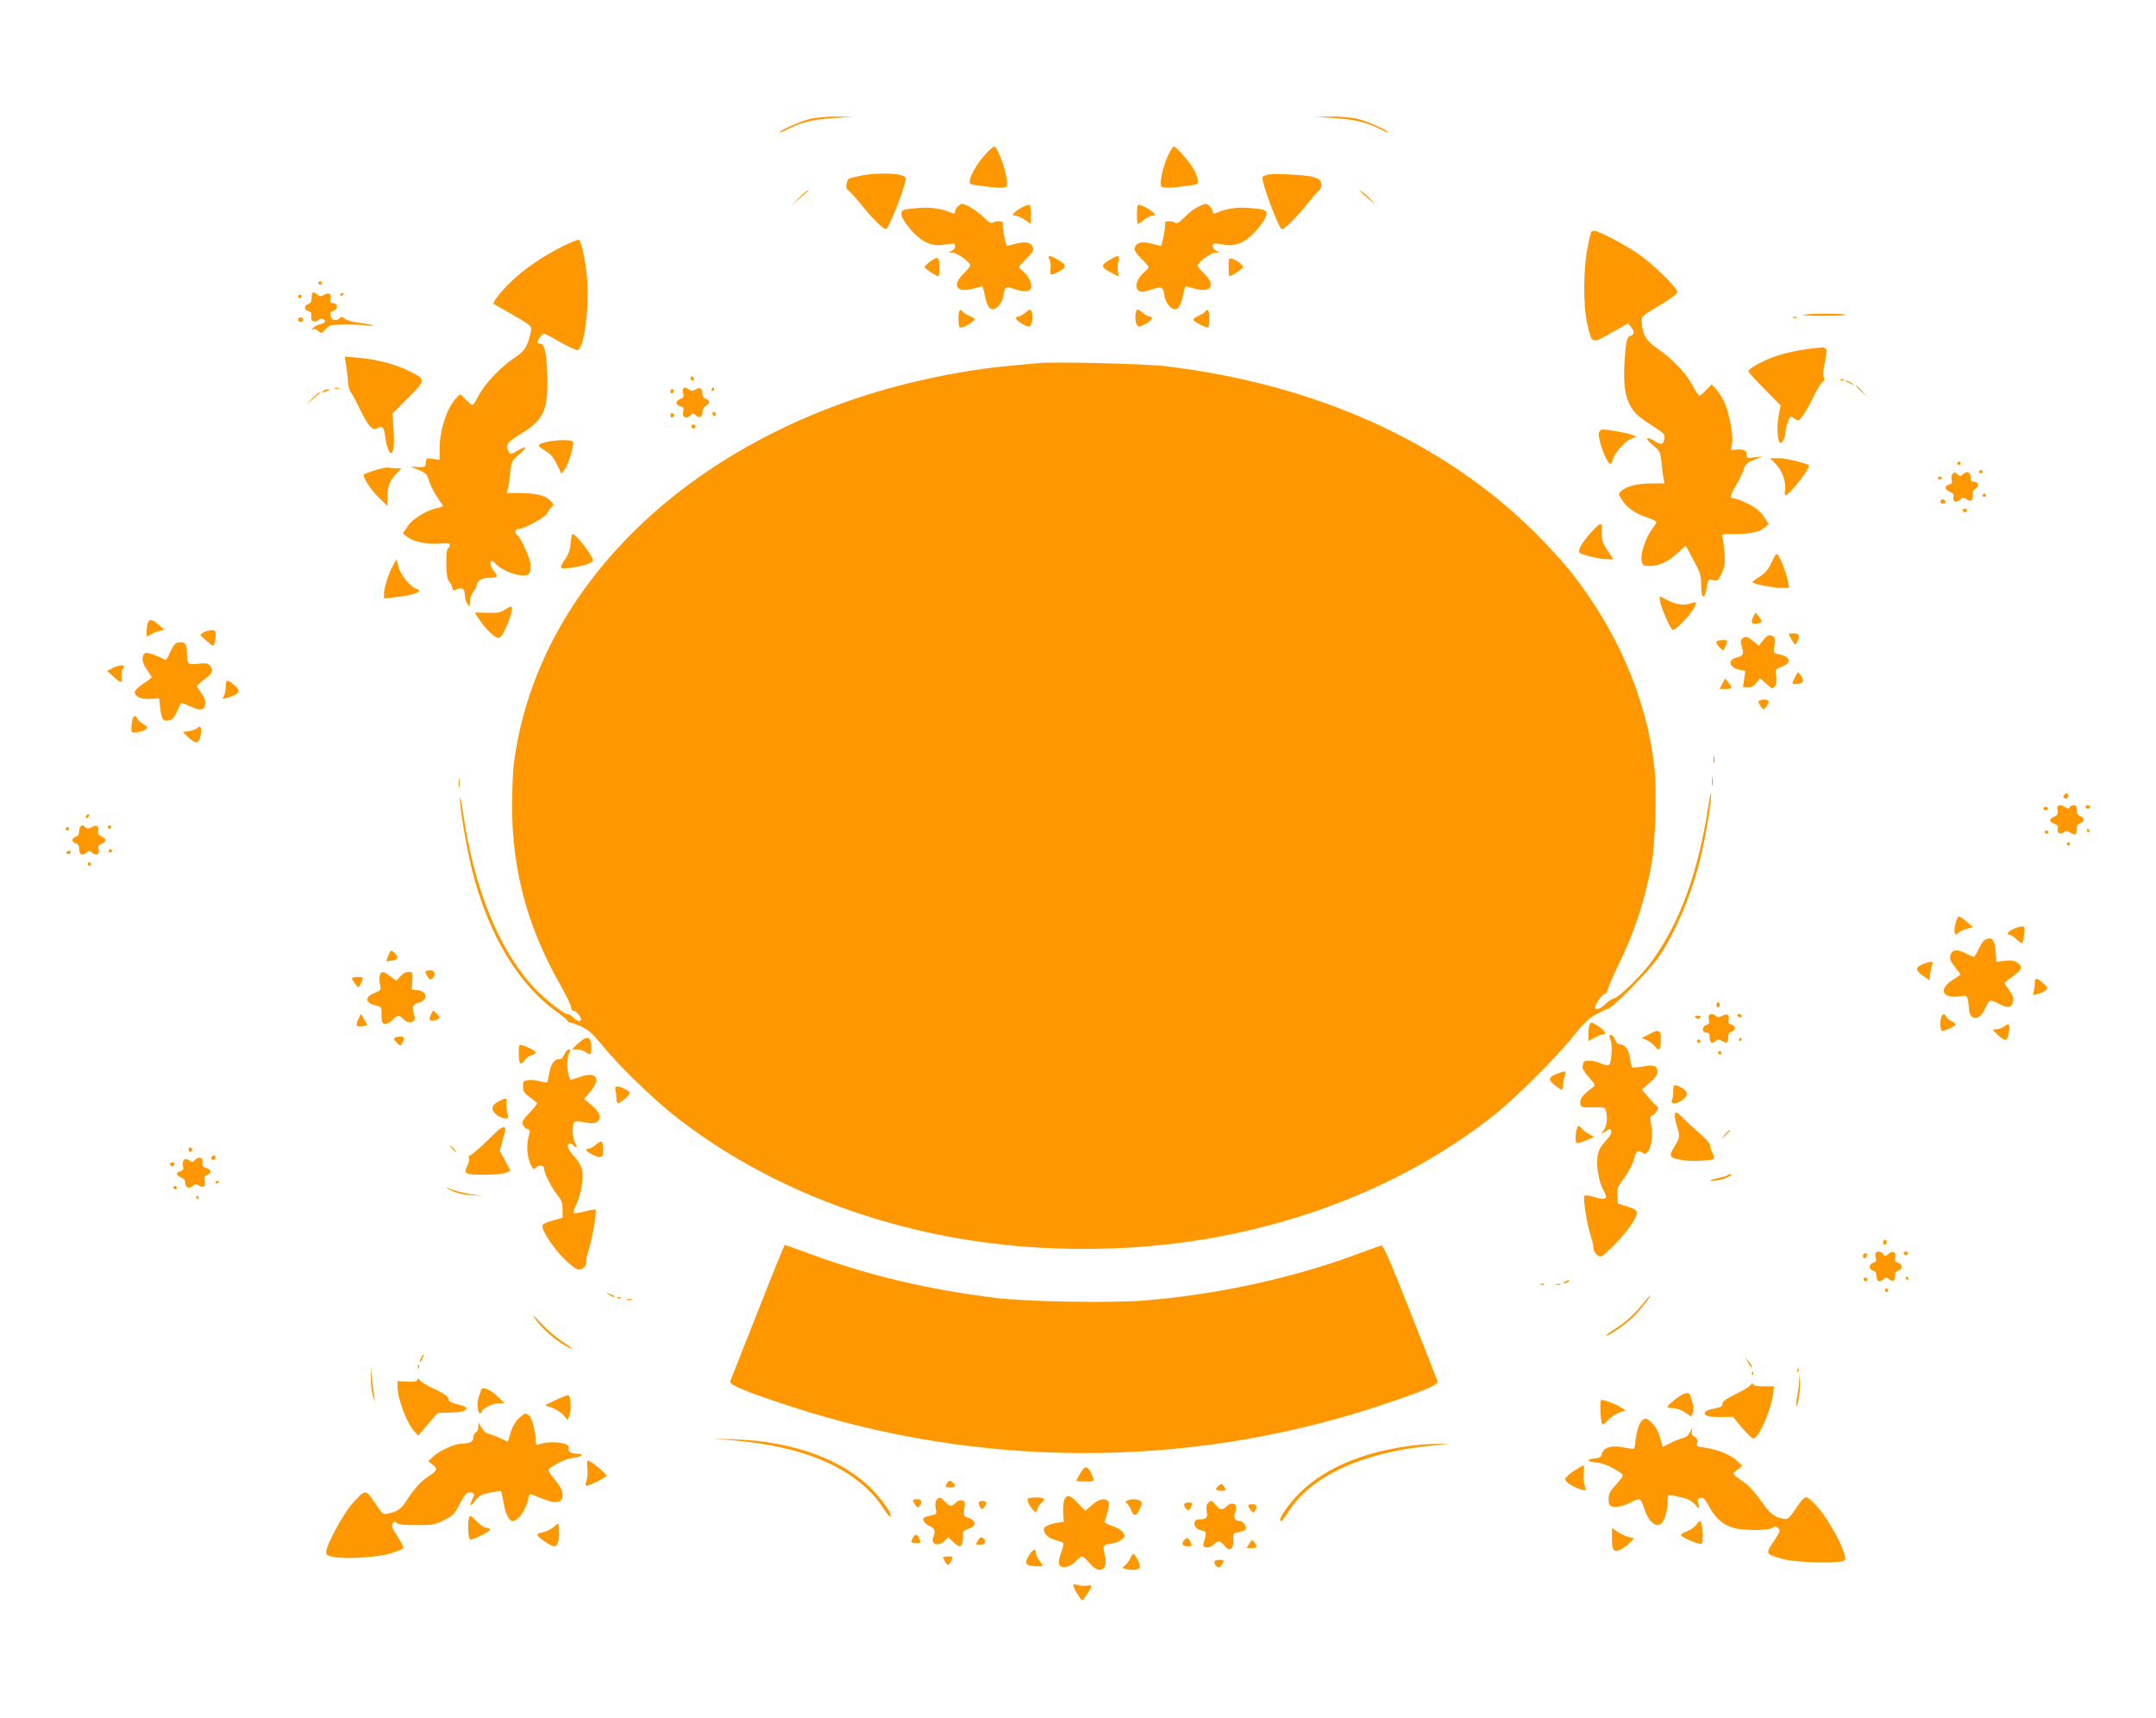 <?xml version="1.0" standalone="no"?>
<!DOCTYPE svg PUBLIC "-//W3C//DTD SVG 20010904//EN"
 "http://www.w3.org/TR/2001/REC-SVG-20010904/DTD/svg10.dtd">
<svg version="1.0" xmlns="http://www.w3.org/2000/svg"
 width="1280pt" height="1020pt" viewBox="0 0 1280 1020"
 preserveAspectRatio="xMidYMid meet">
<g transform="translate(0,1020) scale(0.1,-0.1)"
fill="#ff9800" stroke="none">
<path d="M4808 9494 c-54 -13 -178 -68 -178 -79 0 -3 21 5 48 19 79 40 152 58
272 65 l115 8 -100 1 c-55 0 -126 -6 -157 -14z"/>
<path d="M7920 9499 c120 -7 193 -25 273 -65 26 -14 47 -22 47 -19 0 11 -125
66 -182 80 -36 8 -104 14 -158 13 l-95 -1 115 -8z"/>
<path d="M5853 9287 c-47 -51 -90 -122 -95 -157 -3 -23 1 -25 47 -31 132 -18
166 -18 172 -2 14 36 -50 233 -75 233 -5 0 -27 -19 -49 -43z"/>
<path d="M6934 9276 c-29 -63 -50 -156 -41 -179 6 -16 40 -16 172 2 46 6 50 8
46 31 -1 14 -11 41 -21 60 -21 41 -107 140 -121 140 -6 0 -21 -24 -35 -54z"/>
<path d="M5101 9155 c-73 -16 -66 -12 -75 -47 -4 -20 -1 -30 12 -40 11 -7 40
-40 67 -73 70 -88 137 -155 155 -155 17 0 126 281 117 304 -11 29 -165 35
-276 11z"/>
<path d="M7525 9163 c-11 -3 -24 -9 -29 -13 -14 -13 96 -310 114 -310 18 0 85
67 155 154 26 33 56 67 66 75 12 11 16 24 13 43 -5 21 -15 28 -52 38 -50 13
-234 22 -267 13z"/>
<path d="M4742 9024 l-47 -47 50 43 c28 24 52 45 54 47 2 2 1 3 -3 3 -4 0 -28
-21 -54 -46z"/>
<path d="M8070 9068 c3 -2 28 -24 55 -48 48 -42 48 -42 15 -6 -19 21 -44 42
-55 48 -11 6 -18 9 -15 6z"/>
<path d="M5686 8974 c-9 -8 -16 -22 -16 -31 0 -11 -5 -13 -17 -8 -60 26 -124
36 -193 31 -42 -3 -84 -8 -93 -12 -25 -9 -21 -36 11 -80 76 -104 145 -142 230
-126 28 5 54 7 57 4 12 -12 3 -33 -17 -42 -22 -8 -22 -9 5 -9 29 -1 106 -57
107 -76 0 -6 -18 -29 -40 -50 -70 -69 -42 -115 55 -89 28 7 52 13 55 14 4 0
12 -27 18 -60 16 -75 41 -94 78 -59 13 13 27 39 30 60 10 58 15 61 63 44 53
-18 85 -19 98 -2 16 19 -4 73 -37 101 -17 13 -30 28 -30 31 0 4 20 26 44 50
32 31 43 49 39 63 -8 32 -41 41 -98 26 -27 -7 -53 -13 -56 -14 -8 0 -32 127
-26 137 7 12 -46 13 -60 1 -8 -6 -24 3 -52 31 -37 37 -107 81 -130 81 -5 0
-17 -7 -25 -16z"/>
<path d="M6069 8970 c-19 -10 -41 -26 -48 -34 -12 -14 -10 -16 6 -16 11 0 37
-11 57 -25 l36 -24 0 54 c0 29 -3 56 -7 58 -5 3 -24 -3 -44 -13z"/>
<path d="M6756 8983 c-8 -8 -8 -113 0 -113 3 0 19 11 36 25 16 14 39 25 50 25
17 0 19 2 7 16 -17 20 -85 55 -93 47z"/>
<path d="M7107 8969 c-21 -11 -56 -38 -77 -61 -30 -30 -43 -38 -53 -30 -14 12
-68 11 -60 -1 6 -10 -18 -137 -26 -137 -3 1 -28 7 -56 14 -57 15 -90 6 -98
-26 -4 -14 7 -32 39 -63 24 -24 44 -47 44 -51 0 -4 -14 -19 -30 -33 -40 -34
-55 -84 -32 -104 15 -13 24 -13 77 4 66 20 69 18 79 -40 3 -21 17 -47 30 -60
37 -35 62 -16 78 59 6 33 14 60 18 60 3 -1 28 -7 55 -14 97 -26 125 20 55 89
-22 21 -40 43 -40 47 0 20 77 78 105 78 28 1 29 2 8 10 -22 9 -31 34 -15 44 4
2 29 0 56 -6 81 -17 152 22 228 126 32 44 36 71 11 80 -9 4 -51 9 -93 12 -69
5 -133 -5 -192 -31 -13 -5 -18 -3 -18 8 0 19 -27 47 -43 47 -7 -1 -29 -10 -50
-21z"/>
<path d="M9446 8822 c-2 -4 -12 -48 -22 -97 -24 -124 -25 -344 -1 -446 28
-123 27 -122 143 -55 l99 56 18 -21 c22 -27 22 -45 -2 -52 -23 -6 -29 -35 -37
-167 -7 -124 5 -203 41 -260 25 -40 47 -58 150 -124 41 -26 49 -36 47 -56 -6
-40 -18 -44 -56 -20 -55 33 -64 19 -14 -22 43 -35 45 -39 52 -105 3 -37 9 -80
12 -95 l6 -28 -73 0 c-81 0 -141 -13 -176 -39 -28 -20 -28 -22 2 -67 30 -44
78 -75 152 -99 34 -11 50 -21 46 -29 -4 -6 -17 -26 -30 -44 -37 -56 -64 -140
-57 -178 6 -33 8 -34 51 -34 53 0 110 27 168 81 l43 40 46 -86 c41 -76 46 -92
46 -150 0 -38 4 -65 10 -65 12 0 16 10 25 64 6 36 8 38 36 32 27 -5 31 -2 50
40 18 37 21 57 17 122 -3 42 -9 85 -13 95 -6 15 1 17 76 17 94 0 143 11 177
40 l23 19 -30 45 c-22 32 -49 53 -93 75 -33 17 -69 31 -79 31 -31 0 -30 16 6
76 20 33 41 76 47 96 9 32 18 41 62 58 l51 21 -47 -6 c-43 -6 -48 -4 -48 14 0
26 -17 36 -59 32 l-34 -3 6 39 c8 49 -15 173 -42 237 -12 27 -34 64 -50 82
l-29 32 -33 -34 c-18 -19 -36 -34 -40 -34 -4 0 -23 28 -41 62 -39 74 -118 156
-208 219 -69 47 -89 82 -93 158 -2 34 0 36 103 96 59 35 106 69 108 79 5 24
-145 170 -238 233 -82 55 -231 133 -254 133 -8 0 -17 -4 -20 -8z"/>
<path d="M3337 8736 c-119 -61 -218 -128 -299 -204 -61 -58 -116 -128 -107
-136 2 -2 42 -25 89 -51 128 -73 139 -82 133 -108 -21 -96 -34 -117 -96 -159
-86 -58 -177 -154 -216 -227 -33 -62 -33 -62 -54 -44 -12 10 -29 26 -38 37
-17 19 -17 19 -43 -10 -54 -59 -96 -189 -96 -298 l0 -66 -39 6 c-38 6 -40 5
-43 -22 -3 -27 -5 -29 -48 -27 l-45 3 39 -15 c53 -20 61 -28 75 -74 6 -22 27
-63 46 -91 19 -29 35 -53 35 -55 0 -2 -15 -7 -32 -10 -67 -15 -146 -63 -177
-108 l-30 -44 29 -22 c39 -28 120 -45 192 -38 45 4 58 2 58 -8 0 -8 -4 -17
-10 -20 -16 -10 -13 -180 4 -194 8 -7 17 -23 20 -37 6 -21 9 -23 27 -13 31 16
49 4 49 -34 0 -18 7 -42 15 -53 14 -18 14 -17 15 14 0 19 9 45 20 59 11 14 20
32 20 39 0 26 31 44 76 44 49 0 53 6 24 43 -31 40 -22 81 10 42 25 -30 102
-66 149 -70 53 -5 61 4 61 65 0 28 -61 164 -79 174 -18 11 -13 36 8 36 33 0
162 71 171 94 4 12 15 28 24 35 15 13 15 16 -6 38 -29 31 -87 46 -181 46 l-79
0 8 26 c3 14 10 57 13 95 7 65 9 70 49 105 55 47 54 60 -3 27 -43 -26 -44 -26
-55 -7 -21 40 -11 55 73 106 141 86 164 143 155 374 -5 118 -17 161 -43 161
-8 0 -15 3 -15 8 0 12 30 52 39 52 5 0 48 -23 96 -50 48 -28 95 -50 104 -48
43 8 75 296 52 468 -14 106 -33 183 -46 187 -5 1 -49 -17 -98 -41z"/>
<path d="M6231 8659 c6 -12 9 -37 6 -55 -6 -38 1 -41 42 -20 55 29 57 42 8 70
-55 33 -72 34 -56 5z"/>
<path d="M6582 8654 c-49 -30 -46 -41 21 -76 l40 -20 -6 30 c-3 17 -2 44 3 61
11 39 0 40 -58 5z"/>
<path d="M5523 8648 c-18 -13 -33 -28 -33 -34 0 -9 69 -54 82 -54 3 0 5 25 5
55 0 62 -7 66 -54 33z"/>
<path d="M7294 8615 c0 -30 2 -55 4 -55 14 0 82 46 82 54 -1 13 -37 41 -65 50
-19 5 -21 2 -21 -49z"/>
<path d="M1890 8520 c0 -5 5 -10 10 -10 6 0 10 5 10 10 0 6 -4 10 -10 10 -5 0
-10 -4 -10 -10z"/>
<path d="M1857 8463 c-4 -3 -7 -19 -7 -34 0 -19 -6 -30 -20 -34 -26 -8 -26
-35 1 -42 15 -4 19 -12 17 -32 -2 -19 2 -27 16 -29 10 -2 22 2 26 8 9 14 40 7
40 -9 0 -5 -13 -12 -29 -16 -16 -3 -36 -14 -43 -23 -11 -13 -11 -14 0 -8 8 5
21 1 32 -9 18 -16 20 -16 42 10 22 25 30 27 108 28 47 1 110 -1 140 -5 37 -5
46 -4 26 2 -15 5 -53 12 -85 16 -31 3 -64 13 -74 22 -13 12 -20 13 -29 4 -17
-17 -45 -15 -52 4 -10 25 -7 32 14 39 28 9 27 45 -1 45 -17 0 -20 5 -17 25 7
32 -7 41 -38 25 -20 -11 -27 -11 -42 3 -10 10 -22 14 -25 10z"/>
<path d="M2020 8449 c0 -5 5 -7 10 -4 6 3 10 8 10 11 0 2 -4 4 -10 4 -5 0 -10
-5 -10 -11z"/>
<path d="M1770 8440 c0 -5 5 -10 10 -10 6 0 10 5 10 10 0 6 -4 10 -10 10 -5 0
-10 -4 -10 -10z"/>
<path d="M6087 8344 c-16 -13 -35 -24 -43 -24 -26 0 -10 -24 29 -45 33 -17 39
-18 47 -5 11 18 13 70 2 87 -5 8 -16 4 -35 -13z"/>
<path d="M6746 8354 c-9 -23 -7 -67 4 -84 8 -13 14 -12 47 5 39 21 55 45 30
45 -9 0 -29 11 -45 25 -25 21 -31 23 -36 9z"/>
<path d="M5690 8311 c0 -28 4 -52 8 -55 10 -6 60 19 81 39 12 12 9 16 -21 28
-20 8 -39 20 -42 26 -15 24 -26 8 -26 -38z"/>
<path d="M7154 8349 c-3 -6 -22 -17 -41 -25 -18 -8 -31 -19 -28 -24 10 -15 82
-50 89 -43 3 4 6 28 6 55 0 46 -11 61 -26 37z"/>
<path d="M10705 8331 c-16 -3 40 -6 124 -6 83 0 142 3 129 7 -29 8 -214 8
-253 -1z"/>
<path d="M1776 8313 c-11 -11 -6 -23 9 -23 8 0 15 4 15 9 0 13 -16 22 -24 14z"/>
<path d="M10648 8313 c7 -3 16 -2 19 1 4 3 -2 6 -13 5 -11 0 -14 -3 -6 -6z"/>
<path d="M10780 8134 c-83 -8 -180 -28 -245 -51 -74 -26 -155 -72 -155 -87 0
-5 43 -53 96 -106 l95 -97 -12 -65 c-12 -66 -5 -158 11 -158 14 0 30 35 30 65
0 14 7 41 15 61 14 34 15 35 39 19 23 -16 25 -15 49 17 14 18 42 68 63 111 20
44 45 84 55 90 12 8 14 15 7 26 -7 11 -5 40 6 91 12 57 12 76 3 82 -7 4 -14 7
-17 6 -3 -1 -21 -3 -40 -4z"/>
<path d="M2055 8029 c5 -30 10 -73 11 -97 1 -23 8 -50 16 -60 8 -9 33 -55 55
-102 51 -104 75 -130 105 -111 27 17 38 4 45 -50 6 -52 22 -99 34 -99 16 0 22
53 15 144 l-6 91 92 92 c108 108 108 110 7 160 -80 40 -190 69 -299 79 l-83 7
8 -54z"/>
<path d="M6160 8044 c-19 -2 -91 -9 -160 -15 -281 -25 -617 -95 -896 -187
-1147 -378 -1934 -1214 -2054 -2182 -5 -46 -10 -155 -10 -242 0 -383 92 -724
286 -1064 35 -62 64 -121 64 -133 0 -12 6 -21 14 -21 14 0 46 -36 46 -52 0
-16 -31 -8 -47 12 -10 11 -25 20 -35 20 -23 0 -153 105 -211 171 -202 228
-343 582 -407 1018 -10 69 -18 113 -19 96 -2 -58 40 -309 74 -440 97 -379 276
-675 508 -837 31 -23 57 -45 57 -49 0 -5 6 -9 14 -9 7 0 38 -11 67 -24 43 -20
68 -42 124 -111 91 -113 293 -310 422 -413 491 -389 1123 -653 1807 -752 407
-59 854 -59 1261 0 683 99 1316 362 1805 750 130 103 371 343 473 472 60 75
90 103 134 127 31 17 61 31 66 31 27 0 254 232 311 318 107 163 200 391 250
614 28 126 57 303 55 345 -1 16 -7 -12 -15 -62 -60 -396 -167 -694 -332 -924
-58 -83 -196 -219 -228 -227 -14 -4 -38 -19 -54 -35 -28 -29 -60 -39 -60 -19
0 18 44 80 57 80 7 0 15 12 19 28 3 15 32 81 64 147 98 202 155 378 196 600
22 119 30 441 15 577 -46 403 -220 806 -499 1158 -41 52 -136 156 -211 230
-542 538 -1303 880 -2191 986 -127 15 -672 28 -760 18z"/>
<path d="M4100 7956 c0 -9 5 -16 10 -16 6 0 10 4 10 9 0 6 -4 13 -10 16 -5 3
-10 -1 -10 -9z"/>
<path d="M10928 7943 c7 -3 16 -2 19 1 4 3 -2 6 -13 5 -11 0 -14 -3 -6 -6z"/>
<path d="M10961 7936 c2 -2 15 -9 29 -15 24 -11 24 -11 6 3 -16 13 -49 24 -35
12z"/>
<path d="M11020 7907 c0 -2 15 -16 33 -33 l32 -29 -29 33 c-28 30 -36 37 -36
29z"/>
<path d="M1988 7893 c6 -2 18 -2 25 0 6 3 1 5 -13 5 -14 0 -19 -2 -12 -5z"/>
<path d="M4057 7894 c-4 -4 -4 -17 -1 -30 5 -19 1 -26 -20 -34 -29 -11 -26
-35 6 -43 16 -5 19 -11 14 -32 -8 -32 18 -45 42 -22 14 15 17 15 33 1 22 -20
39 -10 39 21 0 14 9 29 20 35 11 6 20 17 20 24 0 8 -9 16 -20 19 -13 3 -20 14
-20 30 0 33 -14 41 -40 25 -16 -10 -24 -10 -40 0 -23 14 -24 14 -33 6z"/>
<path d="M4225 7890 c-3 -5 -1 -10 4 -10 6 0 11 5 11 10 0 6 -2 10 -4 10 -3 0
-8 -4 -11 -10z"/>
<path d="M1920 7880 c-18 -12 -2 -12 25 0 13 6 15 9 5 9 -8 0 -22 -4 -30 -9z"/>
<path d="M3980 7874 c0 -8 5 -12 10 -9 6 3 10 10 10 16 0 5 -4 9 -10 9 -5 0
-10 -7 -10 -16z"/>
<path d="M1852 7833 l-38 -38 36 30 c19 16 39 33 45 37 5 5 6 8 2 8 -4 0 -25
-17 -45 -37z"/>
<path d="M4230 7746 c0 -9 5 -16 10 -16 6 0 10 4 10 9 0 6 -4 13 -10 16 -5 3
-10 -1 -10 -9z"/>
<path d="M3980 7735 c0 -9 5 -15 11 -13 6 2 11 8 11 13 0 5 -5 11 -11 13 -6 2
-11 -4 -11 -13z"/>
<path d="M4106 7665 c4 -8 10 -12 15 -9 14 8 10 24 -6 24 -9 0 -12 -6 -9 -15z"/>
<path d="M9494 7635 c-12 -30 37 -172 65 -189 5 -4 12 8 16 25 9 38 70 108
110 125 l30 12 -28 11 c-28 11 -138 31 -170 31 -10 0 -20 -7 -23 -15z"/>
<path d="M3263 7580 c-76 -16 -81 -24 -30 -53 35 -21 52 -40 73 -83 l27 -56
18 23 c19 25 47 107 51 149 3 23 0 25 -47 27 -27 1 -69 -3 -92 -7z"/>
<path d="M10543 7445 c38 -39 62 -107 55 -155 -3 -16 -2 -30 2 -30 21 0 140
149 140 176 0 10 -136 44 -177 44 l-54 0 34 -35z"/>
<path d="M11620 7450 c0 -5 5 -10 10 -10 6 0 10 5 10 10 0 6 -4 10 -10 10 -5
0 -10 -4 -10 -10z"/>
<path d="M2225 7408 c-33 -11 -62 -22 -64 -24 -12 -10 37 -88 85 -135 l54 -53
0 51 c0 65 13 99 53 141 l31 32 -30 0 c-16 0 -38 2 -49 4 -11 2 -47 -5 -80
-16z"/>
<path d="M11750 7400 c0 -5 5 -10 10 -10 6 0 10 5 10 10 0 6 -4 10 -10 10 -5
0 -10 -4 -10 -10z"/>
<path d="M11592 7387 c-6 -7 -9 -23 -5 -36 4 -17 1 -23 -16 -28 -29 -7 -26
-31 5 -43 20 -8 25 -15 21 -31 -7 -27 18 -36 41 -15 16 14 20 14 39 1 25 -18
39 -5 35 32 -2 13 4 26 17 32 24 13 17 41 -10 41 -14 0 -19 7 -19 25 0 32 -24
42 -46 20 -15 -14 -18 -15 -34 0 -14 13 -19 13 -28 2z"/>
<path d="M11505 7360 c4 -6 11 -8 16 -5 14 9 11 15 -7 15 -8 0 -12 -5 -9 -10z"/>
<path d="M11770 7260 c0 -5 5 -10 10 -10 6 0 10 5 10 10 0 6 -4 10 -10 10 -5
0 -10 -4 -10 -10z"/>
<path d="M11526 7233 c-11 -11 -6 -23 9 -23 8 0 15 4 15 9 0 13 -16 22 -24 14z"/>
<path d="M11652 7169 c2 -6 8 -10 13 -10 5 0 11 4 13 10 2 6 -4 11 -13 11 -9
0 -15 -5 -13 -11z"/>
<path d="M9445 7038 c-53 -59 -80 -107 -68 -119 13 -13 123 -39 164 -39 l38 0
-35 51 c-32 47 -39 77 -34 137 2 34 -14 27 -65 -30z"/>
<path d="M3388 6975 c-4 -41 -13 -67 -36 -100 -36 -51 -30 -56 47 -44 74 11
121 28 121 43 0 26 -101 156 -121 156 -3 0 -9 -25 -11 -55z"/>
<path d="M10518 6862 c-20 -43 -37 -64 -72 -86 -26 -16 -44 -31 -42 -34 11
-10 124 -32 170 -32 l48 0 -7 37 c-8 45 -41 134 -58 156 -10 15 -15 10 -39
-41z"/>
<path d="M2337 6850 c-26 -43 -57 -138 -57 -173 l0 -30 63 7 c119 14 176 35
129 50 -36 12 -94 84 -106 130 l-12 46 -17 -30z"/>
<path d="M9856 6628 c8 -42 64 -168 75 -168 15 0 80 63 110 106 37 54 37 67 3
54 -42 -16 -88 -11 -140 15 -27 14 -50 25 -51 25 -1 0 0 -15 3 -32z"/>
<path d="M2995 6579 c-24 -16 -43 -19 -102 -17 -40 2 -73 2 -73 0 0 -2 13 -22
29 -45 44 -63 97 -111 116 -103 28 11 94 187 69 185 -5 0 -22 -9 -39 -20z"/>
<path d="M10411 6543 c-19 -37 -14 -50 19 -45 35 5 37 12 11 43 l-18 23 -12
-21z"/>
<path d="M876 6498 c-3 -13 -6 -36 -6 -52 0 -27 1 -28 23 -14 12 8 36 18 52
22 l30 8 -33 29 c-39 35 -58 37 -66 7z"/>
<path d="M1213 6448 c-13 -6 -23 -14 -23 -17 0 -3 18 -20 39 -38 38 -32 39
-32 45 -10 3 12 6 34 6 50 0 22 -4 27 -22 26 -13 0 -33 -5 -45 -11z"/>
<path d="M10620 6435 c0 -2 9 -19 19 -36 18 -30 20 -30 30 -11 19 36 14 52
-19 52 -16 0 -30 -2 -30 -5z"/>
<path d="M10467 6398 l-25 -31 -32 26 c-35 30 -52 33 -69 13 -8 -9 -8 -21 0
-45 14 -41 7 -57 -29 -64 -58 -12 -48 -61 15 -73 l35 -7 -7 -48 -7 -49 30 0
c21 0 36 8 50 27 l20 27 38 -33 c36 -32 38 -33 51 -15 10 13 12 32 8 60 -6 40
-5 41 35 57 60 23 50 59 -19 73 -33 7 -33 7 -26 52 5 32 3 47 -7 53 -23 15
-36 10 -61 -23z"/>
<path d="M10190 6387 c0 -14 38 -54 43 -46 2 2 8 16 15 32 11 26 11 27 -23 27
-23 0 -35 -5 -35 -13z"/>
<path d="M1048 6383 c-9 -2 -26 -27 -38 -54 -11 -28 -24 -49 -28 -47 -53 28
-105 46 -116 42 -28 -11 -26 -57 5 -98 16 -22 29 -43 29 -46 0 -4 -22 -21 -50
-39 -27 -18 -50 -40 -50 -49 0 -28 37 -44 93 -41 l52 3 6 -58 c8 -67 18 -81
54 -72 19 5 32 20 47 54 11 26 22 48 23 50 1 1 26 -9 55 -22 40 -18 58 -22 72
-15 26 14 23 56 -7 95 -14 18 -25 37 -25 41 0 5 20 23 45 41 47 33 55 54 30
82 -12 13 -25 15 -67 10 -62 -8 -68 -3 -68 61 0 60 -15 75 -62 62z"/>
<path d="M666 6233 l-30 -16 37 -33 c45 -42 55 -42 49 -5 -2 16 1 38 7 50 10
19 9 21 -11 21 -13 -1 -36 -8 -52 -17z"/>
<path d="M10656 6178 c-20 -39 -20 -38 7 -38 41 0 51 14 32 44 -10 14 -19 26
-20 26 -2 0 -11 -14 -19 -32z"/>
<path d="M10226 6142 l-17 -32 36 0 c40 0 42 5 16 39 l-19 24 -16 -31z"/>
<path d="M1340 6124 c0 -19 -5 -44 -11 -56 -10 -18 -8 -19 13 -13 84 27 92 39
49 77 -41 37 -51 35 -51 -8z"/>
<path d="M10440 6034 c0 -5 7 -19 15 -30 15 -19 15 -19 30 0 24 31 19 45 -15
43 -16 -1 -30 -7 -30 -13z"/>
<path d="M786 5928 c-3 -13 -6 -36 -6 -52 0 -27 2 -28 36 -23 20 3 42 11 50
18 12 10 10 15 -16 31 -17 10 -33 25 -36 33 -9 22 -21 18 -28 -7z"/>
<path d="M1173 5879 c-7 -7 -29 -15 -50 -19 l-38 -6 34 -32 c44 -42 64 -38 72
13 8 43 0 62 -18 44z"/>
<path d="M10172 5690 c0 -19 2 -27 5 -17 2 9 2 25 0 35 -3 9 -5 1 -5 -18z"/>
<path d="M10163 5560 c0 -25 2 -35 4 -22 2 12 2 32 0 45 -2 12 -4 2 -4 -23z"/>
<path d="M2723 5550 c0 -25 2 -35 4 -22 2 12 2 32 0 45 -2 12 -4 2 -4 -23z"/>
<path d="M12257 5483 c-12 -11 -8 -23 8 -23 8 0 15 7 15 15 0 16 -12 20 -23 8z"/>
<path d="M12217 5414 c-4 -4 -4 -17 -1 -29 4 -16 -1 -24 -20 -33 -33 -15 -33
-30 0 -42 20 -8 25 -15 21 -31 -7 -24 17 -37 37 -19 12 9 20 8 39 -4 28 -19
37 -13 37 25 0 18 6 28 20 32 11 3 20 12 20 20 0 9 -9 19 -20 22 -14 4 -20 15
-20 36 0 22 -5 29 -19 29 -11 0 -21 -6 -24 -12 -3 -10 -9 -10 -26 0 -23 14
-35 15 -44 6z"/>
<path d="M12382 5409 c2 -6 8 -10 13 -10 5 0 11 4 13 10 2 6 -4 11 -13 11 -9
0 -15 -5 -13 -11z"/>
<path d="M12132 5399 c2 -6 8 -10 13 -10 5 0 11 4 13 10 2 6 -4 11 -13 11 -9
0 -15 -5 -13 -11z"/>
<path d="M517 5363 c-4 -3 -7 -11 -7 -17 0 -6 5 -5 12 2 6 6 9 14 7 17 -3 3
-9 2 -12 -2z"/>
<path d="M477 5293 c-4 -3 -7 -17 -7 -31 0 -15 -7 -26 -20 -29 -11 -3 -20 -12
-20 -20 0 -8 9 -17 20 -20 14 -4 20 -14 20 -33 0 -34 18 -43 43 -22 15 14 19
13 35 -1 23 -21 47 -7 37 22 -5 16 -1 23 20 33 30 13 28 29 -4 43 -16 7 -21
16 -18 33 6 29 -9 38 -39 21 -19 -10 -27 -10 -36 -1 -14 14 -22 15 -31 5z"/>
<path d="M640 5290 c0 -5 5 -10 10 -10 6 0 10 5 10 10 0 6 -4 10 -10 10 -5 0
-10 -4 -10 -10z"/>
<path d="M390 5280 c0 -5 5 -10 10 -10 6 0 10 5 10 10 0 6 -4 10 -10 10 -5 0
-10 -4 -10 -10z"/>
<path d="M12390 5270 c0 -5 5 -10 11 -10 5 0 7 5 4 10 -3 6 -8 10 -11 10 -2 0
-4 -4 -4 -10z"/>
<path d="M12140 5260 c0 -5 5 -10 10 -10 6 0 10 5 10 10 0 6 -4 10 -10 10 -5
0 -10 -4 -10 -10z"/>
<path d="M12270 5190 c0 -5 5 -10 10 -10 6 0 10 5 10 10 0 6 -4 10 -10 10 -5
0 -10 -4 -10 -10z"/>
<path d="M645 5150 c-3 -5 1 -10 10 -10 9 0 13 5 10 10 -3 6 -8 10 -10 10 -2
0 -7 -4 -10 -10z"/>
<path d="M395 5140 c-3 -5 1 -10 9 -10 9 0 16 5 16 10 0 6 -4 10 -9 10 -6 0
-13 -4 -16 -10z"/>
<path d="M520 5070 c0 -5 5 -10 10 -10 6 0 10 5 10 10 0 6 -4 10 -10 10 -5 0
-10 -4 -10 -10z"/>
<path d="M11610 4719 c-6 -23 -9 -48 -5 -56 5 -14 7 -14 23 0 9 8 32 19 51 24
l34 9 -37 32 c-20 18 -41 32 -46 32 -5 0 -14 -18 -20 -41z"/>
<path d="M11953 4685 c-32 -14 -45 -35 -21 -35 7 0 24 -12 40 -27 15 -14 31
-24 34 -20 4 3 9 26 11 52 5 39 3 45 -13 45 -11 -1 -34 -7 -51 -15z"/>
<path d="M11788 4623 c-9 -2 -27 -26 -39 -54 -13 -27 -26 -49 -31 -49 -5 0
-27 9 -49 21 -51 26 -81 22 -90 -12 -5 -21 0 -35 27 -69 19 -24 34 -44 34 -45
0 -1 -22 -16 -50 -34 -82 -53 -59 -110 40 -96 47 6 47 6 54 -26 3 -17 6 -42 6
-55 0 -12 7 -29 15 -38 24 -24 61 -1 82 50 10 24 24 44 31 44 7 0 31 -9 53
-21 50 -25 70 -22 80 13 6 22 1 36 -22 68 -16 22 -29 42 -29 44 0 2 23 20 50
40 56 40 61 58 25 82 -19 12 -37 15 -74 10 l-49 -6 -4 61 c-4 54 -18 82 -38
78 -3 -1 -13 -3 -22 -6z"/>
<path d="M2306 4529 c-8 -19 -14 -35 -13 -35 1 -1 17 1 35 3 37 6 41 22 12 48
-19 17 -20 17 -34 -16z"/>
<path d="M11413 4475 c-43 -18 -42 -36 5 -69 l37 -26 5 42 c3 24 9 49 13 56
11 16 -19 15 -60 -3z"/>
<path d="M2527 4434 c-3 -4 1 -17 10 -30 12 -19 19 -22 29 -13 23 19 17 49 -9
49 -13 0 -26 -3 -30 -6z"/>
<path d="M2255 4410 c-3 -10 -3 -35 1 -54 6 -34 5 -36 -35 -52 -58 -23 -53
-60 10 -73 33 -7 34 -8 34 -57 0 -42 3 -49 20 -52 12 -2 31 8 45 23 28 30 41
31 65 5 33 -36 81 -17 64 25 -16 42 -10 63 20 70 63 14 62 71 -2 77 l-32 3 3
53 c3 50 3 52 -23 52 -16 0 -35 -10 -49 -27 l-23 -26 -35 26 c-42 32 -55 34
-63 7z"/>
<path d="M2090 4392 c0 -11 30 -52 38 -52 4 0 13 14 19 30 11 30 11 30 -23 30
-19 0 -34 -3 -34 -8z"/>
<path d="M12080 4363 c0 -16 -3 -38 -6 -50 -6 -21 -4 -22 27 -13 18 5 39 16
47 23 11 12 8 18 -18 41 -40 33 -50 33 -50 -1z"/>
<path d="M10190 4235 c0 -8 5 -15 10 -15 6 0 10 7 10 15 0 8 -4 15 -10 15 -5
0 -10 -7 -10 -15z"/>
<path d="M2561 4182 c-6 -11 -11 -25 -11 -31 0 -14 30 -14 50 -1 13 8 12 12
-6 31 l-22 21 -11 -20z"/>
<path d="M2127 4148 c-18 -36 -10 -48 29 -40 29 5 29 4 5 42 l-18 31 -16 -33z"/>
<path d="M10147 4174 c-4 -4 -4 -17 -1 -30 4 -16 1 -24 -15 -29 -28 -8 -28
-45 -1 -45 16 0 20 -7 20 -30 0 -32 17 -39 38 -18 10 10 17 10 32 0 30 -19 40
-15 40 17 0 21 6 32 20 36 26 8 26 35 -1 42 -16 4 -20 12 -16 30 6 30 -9 39
-39 22 -19 -10 -27 -10 -36 -1 -13 13 -31 16 -41 6z"/>
<path d="M10315 4170 c3 -5 10 -10 16 -10 5 0 9 5 9 10 0 6 -7 10 -16 10 -8 0
-12 -4 -9 -10z"/>
<path d="M11526 4164 c-10 -26 -7 -84 4 -84 19 0 80 29 80 38 0 5 -11 14 -25
20 -14 7 -28 19 -31 27 -8 19 -20 19 -28 -1z"/>
<path d="M10068 4158 c9 -9 15 -9 24 0 9 9 7 12 -12 12 -19 0 -21 -3 -12 -12z"/>
<path d="M9436 4114 c-3 -9 -6 -33 -6 -55 l0 -39 37 20 c21 11 43 20 50 20 24
0 13 19 -24 45 -44 29 -49 30 -57 9z"/>
<path d="M11896 4105 c-11 -8 -31 -15 -45 -15 -26 -1 -25 -1 12 -36 45 -41 56
-37 64 25 6 44 0 49 -31 26z"/>
<path d="M9786 4058 l-40 -20 31 -13 c16 -7 39 -24 50 -39 25 -31 33 -19 33
50 0 52 -12 55 -74 22z"/>
<path d="M9557 4053 c-4 -3 -1 -15 4 -26 13 -23 7 -133 -7 -147 -7 -7 -25 -4
-55 9 -42 19 -99 19 -99 1 0 -5 -2 -15 -5 -22 -3 -8 13 -36 37 -62 40 -46 41
-49 23 -62 -57 -42 -76 -66 -73 -92 3 -27 4 -27 75 -26 65 2 72 0 77 -20 11
-40 6 -87 -11 -113 l-18 -26 28 17 c24 17 27 17 33 2 4 -11 -8 -31 -34 -60
-31 -34 -42 -55 -48 -92 -8 -58 9 -155 37 -203 29 -48 13 -59 -53 -38 -31 10
-56 13 -61 8 -11 -11 16 -178 38 -241 8 -23 15 -54 15 -68 0 -23 23 -51 43
-52 18 0 141 127 178 184 53 81 51 91 -18 113 l-58 18 -3 47 c-3 42 2 53 41
106 24 33 50 81 57 106 15 55 22 61 49 44 18 -11 23 -10 35 7 22 29 30 102 19
159 -9 42 -8 49 6 53 16 4 45 53 32 53 -4 0 -27 23 -51 51 l-43 51 47 40 c30
26 46 48 46 63 0 38 -20 46 -84 34 -31 -5 -60 -8 -65 -5 -4 3 -11 26 -13 51
-6 50 -31 85 -60 85 -10 0 -22 10 -28 24 -10 26 -24 39 -33 29z"/>
<path d="M2340 4034 c0 -6 9 -19 19 -28 19 -17 20 -17 30 3 17 31 13 38 -19
37 -16 -1 -30 -6 -30 -12z"/>
<path d="M3432 4005 l-37 -34 31 -1 c16 0 39 -7 50 -15 28 -22 34 -18 34 19 0
75 -21 84 -78 31z"/>
<path d="M10325 4030 c-3 -5 -1 -10 4 -10 6 0 11 5 11 10 0 6 -2 10 -4 10 -3
0 -8 -4 -11 -10z"/>
<path d="M10075 4020 c-3 -5 1 -10 10 -10 9 0 13 5 10 10 -3 6 -8 10 -10 10
-2 0 -7 -4 -10 -10z"/>
<path d="M3080 3946 c0 -63 11 -76 34 -41 9 14 27 27 41 31 14 3 25 10 25 15
0 9 -41 32 -77 43 -22 7 -23 5 -23 -48z"/>
<path d="M3350 3940 c-8 -19 -19 -30 -29 -28 -26 5 -52 -30 -60 -83 -5 -27
-10 -51 -13 -54 -2 -2 -21 0 -42 6 -20 6 -51 9 -69 7 -29 -3 -32 -6 -32 -38 0
-29 7 -39 42 -65 23 -16 42 -32 42 -35 1 -3 -20 -29 -46 -57 -40 -42 -46 -54
-38 -71 5 -11 17 -23 27 -25 15 -4 16 -10 8 -38 -18 -60 -10 -138 17 -184 9
-16 14 -18 24 -7 19 18 49 15 49 -5 0 -27 44 -113 79 -157 25 -31 31 -48 31
-87 l0 -48 -60 -17 c-37 -10 -60 -22 -60 -31 0 -42 90 -167 164 -228 41 -34
49 -37 71 -27 18 9 25 19 25 41 0 15 7 48 15 71 19 55 49 229 41 238 -4 3 -34
-1 -66 -10 -33 -9 -62 -13 -65 -8 -2 4 5 27 17 51 27 56 43 153 34 202 -5 24
-22 55 -47 82 -40 43 -50 75 -25 75 8 0 18 -4 21 -10 3 -5 11 -10 16 -10 6 0
3 10 -5 22 -16 23 -22 104 -8 124 5 9 22 9 64 1 44 -8 61 -7 73 3 28 23 18 56
-31 97 l-46 39 40 48 c63 76 30 117 -67 82 -25 -9 -49 -16 -53 -16 -3 0 -11
20 -16 45 -9 43 -4 98 12 124 4 6 1 11 -7 11 -8 0 -20 -14 -27 -30z"/>
<path d="M10200 3950 c0 -5 5 -10 10 -10 6 0 10 5 10 10 0 6 -4 10 -10 10 -5
0 -10 -4 -10 -10z"/>
<path d="M9238 3823 c-47 -19 -48 -35 -5 -67 43 -33 47 -32 47 3 0 16 4 41 10
55 11 31 3 32 -52 9z"/>
<path d="M9934 3723 c0 -21 -4 -46 -8 -55 -12 -27 32 -23 67 5 33 26 29 50
-14 72 -41 21 -45 19 -45 -22z"/>
<path d="M3654 3728 c3 -13 6 -35 6 -50 0 -35 10 -35 49 -2 38 32 39 40 1 59
-43 22 -64 20 -56 -7z"/>
<path d="M2963 3663 c-46 -23 -52 -50 -17 -79 16 -13 39 -23 52 -24 20 0 21 3
15 28 -4 15 -7 42 -6 60 2 36 0 37 -44 15z"/>
<path d="M9944 3587 c-3 -9 1 -39 10 -66 21 -66 21 -74 -14 -129 -36 -58 -29
-68 56 -80 60 -8 167 -2 179 10 4 3 -1 20 -10 37 -9 17 -14 37 -13 44 2 7 -26
38 -62 69 -36 31 -82 74 -102 95 -32 32 -38 35 -44 20z"/>
<path d="M9368 3514 c-13 -21 -19 -92 -9 -98 6 -4 32 3 58 14 l48 21 -30 16
c-16 8 -37 24 -46 35 -9 12 -19 17 -21 12z"/>
<path d="M2940 3474 c-84 -83 -142 -134 -152 -134 -5 0 -7 -7 -4 -16 3 -8 -1
-29 -10 -46 -12 -23 -13 -33 -4 -42 15 -15 196 -13 233 2 l28 12 -32 59 -32
59 16 59 c10 33 17 65 17 71 0 21 -24 12 -60 -24z"/>
<path d="M10239 3463 l-24 -28 28 24 c15 14 27 26 27 28 0 8 -8 1 -31 -24z"/>
<path d="M3537 3404 c-16 -13 -35 -24 -43 -24 -25 0 -15 -16 21 -33 56 -27 65
-23 65 27 0 25 -3 47 -8 49 -4 3 -20 -6 -35 -19z"/>
<path d="M2685 3380 c10 -11 20 -20 23 -20 3 0 -3 9 -13 20 -10 11 -20 20 -23
20 -3 0 3 -9 13 -20z"/>
<path d="M1120 3375 c0 -9 5 -15 11 -13 6 2 11 8 11 13 0 5 -5 11 -11 13 -6 2
-11 -4 -11 -13z"/>
<path d="M1255 3331 c-6 -11 9 -23 19 -14 9 9 7 23 -3 23 -6 0 -12 -4 -16 -9z"/>
<path d="M1158 3314 c-14 -14 -20 -15 -32 -5 -25 21 -47 6 -40 -27 5 -24 2
-30 -15 -35 -28 -7 -26 -25 4 -37 18 -7 25 -17 25 -35 0 -27 26 -35 48 -13 10
10 17 10 33 0 27 -17 41 -6 34 28 -5 23 -2 30 14 35 29 9 26 33 -4 41 -20 5
-25 12 -23 32 4 32 -20 40 -44 16z"/>
<path d="M1010 3291 c0 -17 18 -21 24 -6 3 9 0 15 -9 15 -8 0 -15 -4 -15 -9z"/>
<path d="M10256 3223 c-3 -4 -32 -12 -64 -19 -41 -9 -48 -13 -26 -13 17 -1 46
4 65 10 36 12 61 29 43 29 -6 0 -14 -3 -18 -7z"/>
<path d="M1280 3179 c0 -5 5 -7 10 -4 6 3 10 8 10 11 0 2 -4 4 -10 4 -5 0 -10
-5 -10 -11z"/>
<path d="M1030 3150 c0 -5 5 -10 10 -10 6 0 10 5 10 10 0 6 -4 10 -10 10 -5 0
-10 -4 -10 -10z"/>
<path d="M2690 3128 c26 -12 71 -22 110 -24 l65 -3 -68 9 c-37 6 -84 17 -104
25 -52 22 -55 17 -3 -7z"/>
<path d="M1165 3090 c3 -5 8 -10 11 -10 2 0 4 5 4 10 0 6 -5 10 -11 10 -5 0
-7 -4 -4 -10z"/>
<path d="M11180 2825 c0 -8 5 -15 10 -15 6 0 10 7 10 15 0 8 -4 15 -10 15 -5
0 -10 -7 -10 -15z"/>
<path d="M4498 2412 c-86 -218 -160 -404 -163 -413 -7 -20 97 -63 355 -147
1127 -369 2350 -371 3470 -7 275 90 383 134 375 154 -3 9 -76 195 -163 414
-121 306 -160 397 -172 393 -8 -2 -77 -27 -153 -55 -381 -141 -832 -238 -1260
-272 -197 -15 -697 -7 -877 16 -399 49 -757 134 -1101 261 -81 30 -148 54
-150 54 -2 0 -75 -179 -161 -398z"/>
<path d="M11137 2764 c-4 -4 -4 -18 -1 -31 5 -19 2 -25 -15 -30 -27 -7 -28
-39 -1 -46 13 -3 20 -14 20 -30 0 -33 17 -43 39 -23 15 14 20 14 38 1 24 -17
33 -11 33 23 0 15 7 26 20 29 27 7 26 39 -1 46 -17 5 -20 11 -17 32 7 33 -15
44 -41 21 -16 -15 -19 -15 -31 -1 -13 16 -32 20 -43 9z"/>
<path d="M11302 2759 c2 -6 8 -10 13 -10 5 0 11 4 13 10 2 6 -4 11 -13 11 -9
0 -15 -5 -13 -11z"/>
<path d="M11060 2745 c0 -8 4 -15 9 -15 5 0 11 7 15 15 3 9 0 15 -9 15 -8 0
-15 -7 -15 -15z"/>
<path d="M11066 2611 c-4 -5 -2 -12 3 -15 5 -4 12 -2 15 3 4 5 2 12 -3 15 -5
4 -12 2 -15 -3z"/>
<path d="M11315 2610 c3 -5 8 -10 11 -10 2 0 4 5 4 10 0 6 -5 10 -11 10 -5 0
-7 -4 -4 -10z"/>
<path d="M9290 2590 c-8 -5 -10 -10 -5 -10 6 0 17 5 25 10 8 5 11 10 5 10 -5
0 -17 -5 -25 -10z"/>
<path d="M9148 2573 c7 -3 16 -2 19 1 4 3 -2 6 -13 5 -11 0 -14 -3 -6 -6z"/>
<path d="M9238 2573 c6 -2 18 -2 25 0 6 3 1 5 -13 5 -14 0 -19 -2 -12 -5z"/>
<path d="M11190 2540 c0 -5 5 -10 10 -10 6 0 10 5 10 10 0 6 -4 10 -10 10 -5
0 -10 -4 -10 -10z"/>
<path d="M3614 2516 c11 -9 24 -16 30 -16 12 0 7 5 -24 19 -24 11 -24 11 -6
-3z"/>
<path d="M9749 2455 c-49 -61 -97 -104 -173 -152 -28 -18 -46 -33 -41 -33 17
0 118 69 162 112 39 38 109 128 100 128 -2 0 -24 -25 -48 -55z"/>
<path d="M3668 2493 c7 -3 16 -2 19 1 4 3 -2 6 -13 5 -11 0 -14 -3 -6 -6z"/>
<path d="M3723 2483 c9 -2 23 -2 30 0 6 3 -1 5 -18 5 -16 0 -22 -2 -12 -5z"/>
<path d="M3171 2380 c36 -54 102 -116 164 -156 31 -19 58 -34 61 -32 2 2 -25
23 -61 46 -35 23 -92 73 -126 110 -34 37 -51 51 -38 32z"/>
<path d="M2500 2139 c-7 -11 -10 -23 -7 -25 2 -2 9 7 15 21 14 30 7 33 -8 4z"/>
<path d="M10376 2115 c24 -39 24 -40 24 -28 0 6 -9 21 -21 34 l-20 24 17 -30z"/>
<path d="M2481 2084 c0 -11 3 -14 6 -6 3 7 2 16 -1 19 -3 4 -6 -2 -5 -13z"/>
<path d="M2202 2015 c0 -38 6 -88 14 -110 9 -27 12 -30 8 -10 -4 17 -10 66
-14 110 l-7 80 -1 -70z"/>
<path d="M10671 2064 c0 -11 3 -14 6 -6 3 7 2 16 -1 19 -3 4 -6 -2 -5 -13z"/>
<path d="M10401 2044 c0 -11 3 -14 6 -6 3 7 2 16 -1 19 -3 4 -6 -2 -5 -13z"/>
<path d="M10682 2004 c-1 -23 -7 -65 -12 -94 -6 -29 -8 -55 -6 -57 9 -9 27
108 23 149 l-4 43 -1 -41z"/>
<path d="M2478 2009 c-3 -10 -20 -13 -61 -11 l-57 3 0 -34 c0 -71 56 -218 101
-266 l22 -24 17 21 c10 11 36 42 58 67 l41 47 75 2 c43 1 81 7 88 14 16 16 8
21 -49 36 -26 7 -48 17 -48 22 -1 22 -22 39 -91 70 -40 19 -77 42 -82 51 -8
13 -10 13 -14 2z"/>
<path d="M10394 1979 c-5 -9 -45 -34 -89 -55 -56 -28 -80 -44 -79 -56 2 -18
-6 -21 -63 -33 -18 -4 -36 -11 -39 -17 -13 -21 17 -31 89 -30 l75 1 53 -64
c30 -35 60 -64 67 -64 32 -2 104 158 118 262 l7 47 -61 0 c-39 0 -62 4 -64 12
-3 9 -7 8 -14 -3z"/>
<path d="M2856 1949 c-2 -8 -9 -29 -15 -47 -11 -35 -5 -92 10 -92 5 0 9 4 9 9
0 17 67 51 101 51 l34 0 -40 39 c-43 43 -92 62 -99 40z"/>
<path d="M9990 1922 c-26 -11 -90 -64 -90 -73 0 -5 15 -9 34 -9 19 0 49 -11
70 -25 l37 -25 9 24 c6 16 5 36 -2 58 -6 18 -12 39 -14 46 -4 13 -20 15 -44 4z"/>
<path d="M3300 1889 l-65 -31 42 -15 c23 -8 54 -28 68 -44 l25 -30 10 27 c13
33 9 116 -5 121 -5 2 -39 -11 -75 -28z"/>
<path d="M9502 1821 c2 -39 7 -73 10 -76 4 -4 19 7 35 24 15 18 45 38 66 45
l38 13 -26 17 c-27 18 -99 46 -117 46 -6 0 -9 -28 -6 -69z"/>
<path d="M3088 1787 c-30 -25 -52 -66 -63 -115 -4 -18 -10 -32 -13 -30 -38 20
-107 48 -118 48 -8 0 -23 15 -34 33 l-20 32 0 -26 c0 -15 -7 -29 -15 -33 -8
-3 -15 -16 -15 -30 0 -24 -21 -36 -67 -36 -40 0 -132 -41 -167 -73 l-34 -32
24 -18 c34 -25 30 -38 -20 -70 -45 -28 -90 -78 -139 -155 -27 -41 -52 -57
-109 -69 -24 -5 -31 2 -73 66 -55 82 -56 82 -134 -6 -52 -58 -149 -237 -154
-282 -2 -22 3 -26 43 -34 75 -14 266 -2 342 22 37 12 70 25 72 30 3 5 -12 36
-35 71 -32 49 -37 65 -28 76 9 12 15 12 27 2 10 -9 49 -13 118 -12 94 0 109 3
161 30 52 26 62 36 93 97 26 50 40 67 56 67 31 0 35 -9 18 -42 -22 -42 -11
-45 19 -5 22 28 36 36 87 46 34 7 63 11 65 9 2 -2 8 -32 14 -67 11 -66 33
-111 54 -111 33 1 77 62 92 128 3 17 9 32 13 32 3 0 34 -12 69 -26 86 -34 123
-27 123 21 0 26 -12 48 -46 91 -36 44 -43 58 -33 66 60 40 101 58 146 64 54 7
64 24 14 24 -31 0 -52 16 -45 35 12 31 -114 45 -178 20 -15 -6 -18 -2 -18 23
0 52 -22 136 -39 149 -21 16 -22 16 -53 -10z"/>
<path d="M9748 1767 c-17 -14 -36 -76 -40 -137 -2 -25 -7 -34 -18 -32 -8 2
-39 8 -67 12 -62 10 -105 -6 -113 -42 -5 -18 -14 -24 -43 -26 -53 -5 -46 -18
14 -25 44 -5 86 -24 148 -66 12 -7 5 -20 -32 -61 -39 -43 -47 -59 -47 -90 0
-31 4 -39 23 -44 27 -6 68 4 115 28 17 9 37 16 44 16 7 0 21 -27 31 -59 22
-70 64 -109 96 -89 21 13 41 76 41 131 0 18 2 36 5 39 3 3 34 -1 68 -9 47 -10
69 -21 91 -46 21 -24 27 -27 23 -12 -2 11 -6 27 -8 35 -3 9 4 16 18 18 17 3
27 -9 54 -59 39 -72 95 -114 168 -125 72 -12 189 -8 207 7 12 10 18 9 31 -3
14 -14 11 -22 -27 -79 -51 -74 -49 -77 63 -106 83 -21 338 -26 358 -6 24 24
-89 242 -169 326 -62 65 -63 65 -117 -14 -43 -63 -51 -70 -74 -66 -60 12 -80
28 -133 104 -31 43 -73 91 -94 106 -89 64 -83 54 -50 81 l29 24 -31 30 c-35
35 -118 68 -191 78 -47 6 -50 8 -45 29 4 17 0 26 -15 35 -16 8 -20 17 -16 38
5 24 5 24 -9 -5 -10 -21 -24 -35 -43 -39 -15 -4 -49 -17 -75 -30 l-47 -24 -16
57 c-10 36 -28 67 -47 85 -34 32 -37 32 -60 15z"/>
<path d="M4343 1650 c445 -35 756 -176 905 -409 19 -30 37 -50 40 -43 5 17
-40 85 -102 151 -173 183 -472 294 -821 306 l-130 4 108 -9z"/>
<path d="M8352 1614 c-321 -46 -563 -168 -702 -352 -46 -62 -61 -93 -42 -92 4
1 23 26 42 57 134 212 447 355 861 392 l94 8 -80 1 c-44 0 -122 -6 -173 -14z"/>
<path d="M3487 1486 c3 -25 1 -58 -5 -75 -8 -24 -8 -31 2 -31 17 0 116 50 116
59 0 14 -94 91 -111 91 -4 0 -4 -20 -2 -44z"/>
<path d="M9344 1468 c-27 -18 -50 -40 -52 -48 -3 -17 54 -53 100 -64 26 -6 27
-5 16 25 -6 17 -8 50 -5 75 2 24 1 44 -3 44 -4 0 -30 -15 -56 -32z"/>
<path d="M6412 1451 c-12 -21 -22 -40 -22 -42 0 -2 24 -4 54 -4 52 0 53 1 45
23 -28 74 -46 79 -77 23z"/>
<path d="M5620 1390 c-10 -18 -8 -20 20 -20 32 0 38 8 18 28 -17 17 -26 15
-38 -8z"/>
<path d="M7232 1378 c-20 -20 -14 -28 18 -28 28 0 30 2 20 20 -12 23 -21 25
-38 8z"/>
<path d="M6320 1300 c-6 -12 -10 -46 -8 -77 l3 -57 -50 -8 c-27 -5 -55 -16
-62 -25 -18 -24 11 -61 61 -75 22 -6 44 -14 48 -18 4 -3 -1 -29 -12 -58 -14
-37 -17 -58 -11 -71 14 -26 63 -16 97 20 15 16 33 29 39 29 6 0 26 -18 44 -40
55 -69 111 -43 91 42 -14 64 -14 66 36 74 26 4 55 15 66 26 17 17 18 22 5 41
-8 12 -36 29 -63 38 -27 9 -48 19 -47 22 28 89 32 111 22 124 -19 23 -57 14
-97 -22 l-39 -34 -42 44 c-47 50 -65 55 -81 25z"/>
<path d="M5561 1296 c-8 -9 -10 -28 -6 -50 7 -33 5 -36 -21 -41 -16 -4 -35 -9
-42 -11 -23 -7 -8 -38 26 -53 32 -15 37 -29 23 -66 -18 -43 27 -59 66 -23 l23
22 28 -27 c16 -15 33 -27 40 -27 13 0 22 33 19 69 -2 19 5 26 33 36 53 18 47
51 -13 69 -15 5 -17 13 -12 50 6 38 4 44 -14 49 -12 3 -26 -2 -37 -14 -23 -25
-36 -24 -64 6 -27 29 -33 30 -49 11z"/>
<path d="M6100 1298 c0 -22 40 -79 50 -73 6 3 10 12 10 19 0 7 9 21 20 31 31
28 24 35 -30 35 -33 0 -50 -4 -50 -12z"/>
<path d="M5420 1292 c0 -5 7 -17 15 -28 13 -16 16 -17 25 -4 17 25 11 40 -15
40 -14 0 -25 -4 -25 -8z"/>
<path d="M6691 1291 c-10 -6 -10 -10 -1 -16 7 -4 19 -23 26 -42 17 -40 33 -34
55 18 10 26 10 32 -2 40 -18 11 -60 11 -78 0z"/>
<path d="M5810 1278 c0 -7 5 -20 10 -28 9 -13 12 -12 25 4 8 10 12 23 9 27 -8
14 -44 10 -44 -3z"/>
<path d="M7170 1275 c-8 -9 -10 -28 -6 -49 7 -35 -3 -46 -44 -46 -45 0 -35
-55 11 -65 27 -6 30 -10 26 -34 -3 -14 -8 -33 -12 -43 -11 -27 32 -34 59 -9
29 28 40 26 66 -6 30 -38 56 -21 52 35 -2 38 -1 40 33 46 19 4 37 11 40 16 10
15 -14 50 -34 50 -26 0 -40 21 -30 45 13 34 10 52 -10 58 -12 3 -27 -3 -37
-14 -23 -26 -42 -24 -66 6 -23 29 -31 31 -48 10z"/>
<path d="M7030 1266 c0 -7 6 -19 14 -25 12 -10 17 -8 25 8 15 28 14 31 -14 31
-15 0 -25 -6 -25 -14z"/>
<path d="M7410 1263 c0 -5 7 -17 16 -28 13 -17 16 -18 24 -5 16 26 11 40 -15
40 -14 0 -25 -3 -25 -7z"/>
<path d="M2786 1194 c-12 -31 -7 -134 7 -134 21 0 117 49 117 60 0 5 -10 10
-22 10 -12 0 -38 17 -59 39 -29 31 -39 37 -43 25z"/>
<path d="M10068 1145 c-10 -13 -34 -29 -53 -36 -19 -7 -35 -17 -35 -22 0 -12
108 -59 120 -52 17 11 9 136 -9 135 -3 0 -14 -11 -23 -25z"/>
<path d="M3287 1135 c-15 -13 -43 -27 -62 -31 -19 -3 -35 -10 -35 -15 0 -14
81 -69 101 -69 21 0 32 44 27 102 l-3 36 -28 -23z"/>
<path d="M9570 1072 c0 -76 9 -89 48 -73 16 7 42 25 57 41 l27 28 -31 7 c-17
3 -46 17 -66 30 l-35 24 0 -57z"/>
<path d="M5420 1071 c-15 -28 -13 -31 20 -31 28 0 29 1 18 25 -13 30 -24 32
-38 6z"/>
<path d="M5806 1055 c-16 -25 -16 -25 14 -25 32 0 40 19 16 39 -11 9 -17 6
-30 -14z"/>
<path d="M7032 1058 c-21 -21 -13 -38 18 -38 28 0 29 1 18 25 -13 28 -19 30
-36 13z"/>
<path d="M7417 1036 l-17 -26 30 0 c33 0 37 7 17 34 -13 17 -14 17 -30 -8z"/>
<path d="M6110 968 c-30 -49 -23 -62 33 -66 26 -2 47 0 47 3 0 4 -9 18 -20 32
-11 14 -20 34 -20 44 0 29 -18 23 -40 -13z"/>
<path d="M6710 949 c-7 -16 -21 -36 -32 -43 -18 -13 -18 -14 4 -20 40 -10 78
-7 84 8 6 14 -19 70 -35 80 -5 3 -14 -8 -21 -25z"/>
<path d="M5600 954 c0 -12 21 -44 29 -44 4 0 13 11 19 25 11 24 10 25 -18 25
-17 0 -30 -3 -30 -6z"/>
<path d="M7210 926 c0 -22 26 -39 37 -24 25 33 24 38 -6 38 -20 0 -31 -5 -31
-14z"/>
<path d="M6376 777 c7 -22 42 -77 49 -77 7 0 55 74 55 83 0 5 -12 7 -26 4 -15
-3 -40 -1 -56 4 -27 7 -28 6 -22 -14z"/>
</g>
</svg>

